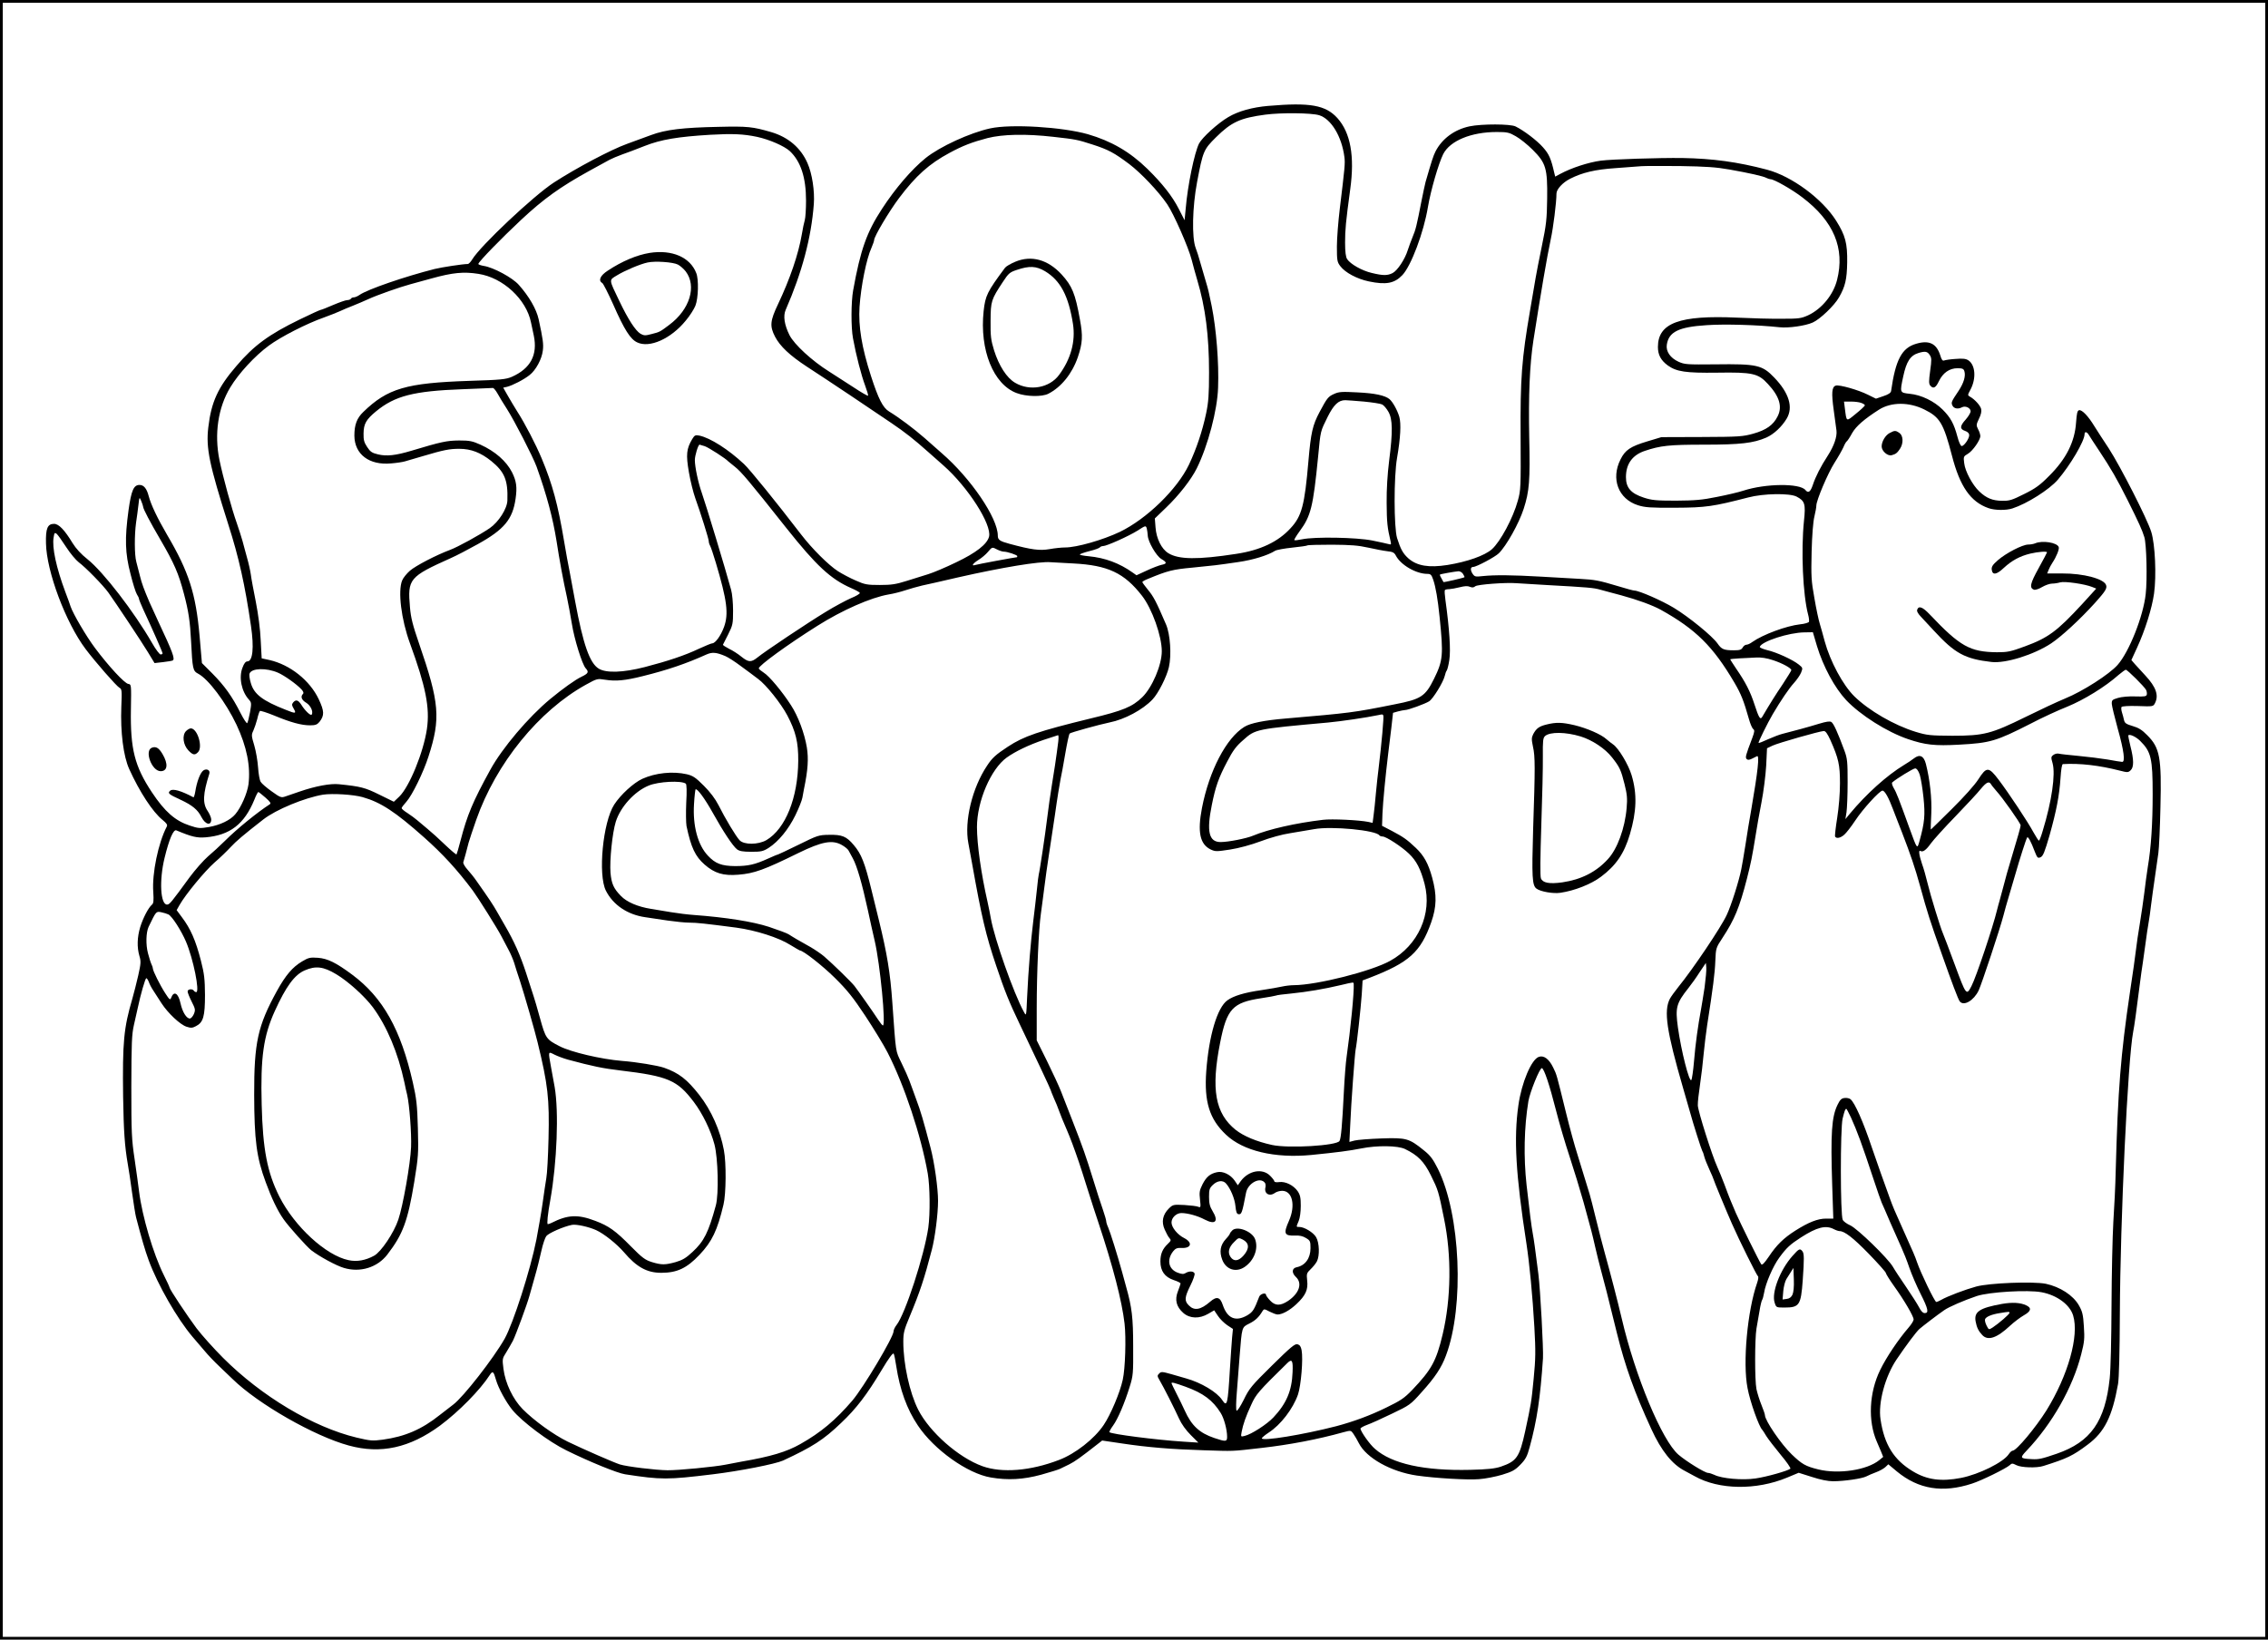 <?xml version="1.0" standalone="no"?>
<!DOCTYPE svg PUBLIC "-//W3C//DTD SVG 20010904//EN"
 "http://www.w3.org/TR/2001/REC-SVG-20010904/DTD/svg10.dtd">
<svg version="1.0" xmlns="http://www.w3.org/2000/svg"
 width="1632pt" height="1180pt" viewBox="0 0 1632 1180"
 preserveAspectRatio="xMidYMid meet">

<g transform="translate(0,1180) scale(0.1,-0.1)"
fill="#000000" stroke="none">
<path d="M0 5900 l0 -5900 8160 0 8160 0 0 5900 0 5900 -8160 0 -8160 0 0
-5900z m16300 0 l0 -5880 -8140 0 -8140 0 0 5880 0 5880 8140 0 8140 0 0
-5880z"/>
<path d="M9127 11038 c-116 -10 -217 -38 -289 -81 -75 -44 -187 -146 -210
-190 -33 -66 -82 -300 -96 -469 l-8 -83 -42 82 c-47 92 -118 182 -226 288
-125 122 -259 200 -428 249 -183 52 -553 75 -703 42 -146 -32 -362 -131 -465
-214 -101 -82 -217 -217 -314 -366 -109 -167 -154 -292 -207 -586 -15 -83 -16
-266 -1 -345 22 -121 60 -267 87 -339 14 -38 24 -71 21 -74 -3 -2 -49 24 -103
60 -54 35 -133 86 -177 114 -123 77 -251 195 -285 262 -37 74 -47 139 -27 183
117 268 184 519 202 760 7 94 -12 220 -46 296 -48 109 -138 186 -260 222 -134
39 -170 43 -380 38 -255 -5 -381 -20 -485 -59 -44 -16 -121 -45 -172 -63 -117
-42 -366 -174 -528 -279 -147 -96 -528 -455 -587 -553 -11 -18 -25 -33 -32
-33 -35 0 -186 -23 -239 -36 -213 -54 -481 -146 -539 -186 -14 -10 -33 -18
-41 -18 -9 0 -19 -4 -22 -10 -3 -5 -15 -10 -27 -10 -11 0 -56 -16 -101 -35
-44 -19 -84 -35 -89 -35 -5 0 -73 -31 -151 -69 -222 -108 -330 -187 -456 -335
-132 -153 -181 -259 -202 -441 -18 -150 7 -268 144 -700 76 -237 120 -435 163
-730 23 -156 13 -255 -26 -255 -12 0 -24 -14 -35 -45 -28 -71 -7 -172 47 -231
18 -20 18 -27 7 -90 -7 -38 -16 -73 -20 -78 -4 -5 -26 29 -49 74 -59 117 -114
194 -201 282 l-76 76 -17 197 c-27 303 -77 460 -233 725 -71 122 -116 216
-133 280 -14 54 -35 80 -66 80 -42 0 -59 -39 -79 -181 -28 -206 -25 -310 14
-459 17 -69 38 -135 46 -147 8 -12 15 -27 15 -32 0 -5 13 -38 29 -73 69 -148
141 -312 141 -320 0 -4 -6 -8 -14 -8 -8 0 -36 37 -62 83 -129 224 -351 512
-464 602 -47 37 -84 78 -108 117 -57 94 -99 138 -133 138 -47 0 -61 -33 -58
-141 4 -202 142 -570 285 -760 70 -93 222 -267 244 -279 17 -9 18 -20 13 -137
-7 -181 15 -356 57 -448 75 -165 169 -309 240 -366 29 -24 37 -35 30 -48 -61
-117 -107 -337 -97 -471 4 -62 2 -82 -10 -91 -25 -21 -64 -96 -84 -161 -22
-73 -24 -145 -6 -207 12 -39 11 -55 -8 -140 -12 -53 -31 -127 -42 -166 -63
-215 -72 -313 -67 -710 4 -244 11 -353 34 -485 6 -30 19 -120 30 -200 11 -80
24 -161 29 -180 39 -149 64 -237 91 -310 65 -177 205 -420 315 -550 26 -30 66
-77 89 -104 22 -27 70 -77 105 -110 35 -34 78 -75 95 -91 183 -179 589 -411
836 -478 230 -63 438 -17 656 143 136 101 290 258 358 364 21 33 28 27 45 -34
17 -60 72 -160 118 -217 70 -85 262 -229 389 -291 164 -81 367 -164 422 -172
262 -40 303 -40 632 0 191 23 450 74 505 99 211 98 291 149 418 271 109 103
185 203 290 378 53 89 83 129 88 120 4 -7 12 -47 18 -88 26 -171 77 -312 156
-429 116 -174 357 -346 525 -374 123 -21 233 -15 362 20 65 18 125 37 135 42
10 5 40 20 66 32 42 21 81 49 210 150 l28 22 142 -21 c185 -28 359 -42 587
-49 224 -7 194 -9 420 17 195 22 402 61 588 113 53 14 53 14 71 -12 10 -14 28
-45 39 -67 54 -107 232 -206 417 -233 131 -19 367 -33 448 -26 45 3 120 18
167 32 72 22 92 33 130 72 38 39 49 59 67 126 53 193 77 357 96 640 4 64 -19
494 -33 605 -24 189 -32 247 -40 290 -10 53 -24 164 -45 351 -22 201 -18 414
13 604 11 65 82 241 97 238 16 -3 55 -120 101 -301 24 -95 69 -247 99 -337 30
-91 75 -238 100 -327 59 -214 60 -218 84 -323 11 -49 30 -124 41 -165 21 -76
50 -188 115 -454 59 -238 126 -426 248 -691 71 -155 149 -253 240 -300 17 -9
50 -27 72 -39 174 -98 442 -102 664 -10 l84 35 95 -30 c61 -20 115 -31 152
-31 80 0 210 19 240 35 14 7 45 21 70 30 25 9 55 26 67 37 l21 20 61 -51 c156
-129 330 -157 541 -88 69 22 244 108 272 133 14 14 20 14 47 0 34 -18 147 -22
195 -6 171 54 211 73 319 154 121 90 176 201 218 436 7 41 12 228 13 505 3
680 57 1827 96 2030 9 45 22 142 50 360 5 39 13 99 19 135 5 36 15 103 21 150
6 47 15 108 20 135 5 28 14 88 19 135 6 47 18 135 27 195 9 61 20 139 25 175
5 36 12 185 15 331 9 359 -4 428 -96 519 -36 37 -62 53 -104 65 -47 14 -57 21
-62 43 -3 15 -10 40 -15 56 -5 15 -6 33 -3 38 4 6 51 9 117 7 110 -4 111 -4
124 21 28 56 8 115 -69 198 -29 31 -64 69 -77 84 l-24 28 40 87 c59 128 108
285 123 391 18 129 8 354 -20 444 -28 92 -221 470 -305 600 -39 58 -86 132
-105 162 -43 71 -88 118 -109 114 -13 -3 -17 -21 -22 -88 -9 -139 -71 -263
-194 -385 -65 -66 -98 -90 -179 -130 -88 -44 -106 -50 -160 -49 -68 1 -113 19
-164 68 -48 45 -102 145 -108 203 -6 46 -5 49 26 67 35 20 90 99 90 128 0 11
-7 33 -16 49 -14 28 -14 33 6 75 15 30 20 53 16 71 -7 26 -46 69 -80 88 -18
10 -18 12 2 49 44 81 37 179 -14 213 -19 12 -40 14 -92 10 -37 -2 -74 -8 -82
-11 -11 -5 -19 5 -28 36 -27 86 -80 112 -174 84 -103 -30 -148 -115 -180 -340
-2 -13 -19 -25 -56 -37 l-53 -18 -57 28 c-69 35 -207 74 -232 66 -29 -9 -32
-53 -15 -176 8 -63 17 -129 20 -148 5 -43 -17 -109 -62 -179 -52 -80 -88 -151
-108 -211 -17 -51 -33 -63 -54 -37 -41 49 -286 47 -446 -5 -33 -11 -118 -31
-190 -45 -107 -22 -159 -26 -295 -27 -143 0 -174 3 -232 22 -92 30 -128 71
-128 147 0 95 46 159 135 189 113 38 175 45 428 45 262 0 354 11 447 51 54 24
112 78 147 137 48 81 17 184 -90 295 -86 90 -124 99 -422 95 -208 -2 -223 -1
-267 19 -59 27 -91 74 -84 122 14 93 85 128 287 141 130 9 368 2 524 -15 64
-7 186 10 239 34 52 23 156 122 189 181 45 78 57 130 59 251 2 138 -13 195
-79 300 -100 159 -320 321 -498 368 -212 56 -390 80 -610 84 -167 2 -507 -9
-585 -19 -90 -12 -212 -52 -292 -95 l-37 -20 -7 28 c-23 102 -38 135 -81 183
-44 50 -138 121 -197 150 -37 19 -244 19 -331 1 -109 -23 -198 -89 -245 -180
-17 -34 -28 -69 -72 -221 -5 -19 -18 -80 -29 -135 -34 -175 -42 -209 -64 -260
-11 -27 -27 -70 -35 -95 -20 -65 -74 -147 -109 -165 -37 -19 -69 -19 -151 1
-69 16 -152 63 -176 99 -10 15 -15 52 -15 119 0 93 5 148 37 384 33 239 2 407
-92 512 -85 94 -197 114 -497 88z m365 -67 c87 -27 163 -153 182 -301 6 -46 3
-74 -33 -370 -11 -91 -21 -214 -21 -274 0 -101 2 -112 25 -142 35 -46 119 -91
204 -109 124 -26 185 -15 242 45 63 66 154 308 184 490 20 119 76 312 110 381
49 96 201 159 385 159 76 0 90 -3 138 -31 29 -16 84 -60 121 -97 95 -95 107
-133 104 -352 -2 -146 -6 -186 -38 -340 -20 -96 -40 -200 -45 -230 -5 -30 -23
-136 -40 -234 -60 -349 -71 -489 -68 -911 2 -363 1 -384 -20 -458 -34 -125
-126 -296 -187 -350 -52 -46 -177 -90 -319 -113 -134 -21 -219 -7 -281 47 -39
35 -56 65 -82 147 -23 76 -24 440 0 577 25 145 30 246 16 296 -14 47 -47 107
-71 127 -32 26 -104 42 -228 48 -113 6 -135 5 -170 -11 -43 -19 -51 -30 -104
-129 -51 -96 -63 -148 -81 -356 -27 -316 -48 -395 -128 -481 -89 -98 -218
-159 -391 -185 -278 -43 -415 -41 -489 5 -49 30 -86 105 -92 185 l-5 65 81 78
c92 88 181 202 221 283 80 162 148 419 153 580 7 179 -13 424 -46 588 -5 23
-13 61 -18 85 -4 23 -21 83 -36 132 -15 50 -31 104 -35 120 -4 17 -16 53 -26
80 -29 76 -24 296 10 475 42 222 47 234 136 322 111 110 175 139 355 163 113
15 331 13 387 -4z m-4044 -156 c88 -19 196 -66 236 -103 78 -74 116 -189 116
-356 0 -60 -4 -123 -9 -140 -5 -17 -15 -62 -21 -101 -25 -146 -85 -321 -171
-503 -58 -122 -61 -159 -22 -235 36 -69 106 -135 228 -215 142 -92 492 -326
610 -407 99 -67 162 -117 261 -205 28 -25 79 -70 113 -100 177 -156 349 -426
328 -512 -14 -55 -94 -117 -237 -185 -74 -36 -164 -74 -200 -85 -36 -11 -106
-33 -157 -49 -76 -24 -109 -29 -192 -29 -91 0 -108 3 -173 32 -40 17 -98 48
-128 67 -68 44 -186 161 -265 264 -182 237 -368 467 -412 508 -111 104 -241
187 -320 204 -29 6 -35 3 -52 -25 -41 -69 -46 -111 -24 -238 11 -64 32 -148
46 -187 38 -105 97 -293 97 -310 0 -8 4 -23 10 -33 5 -9 24 -64 41 -122 81
-272 93 -367 59 -462 -23 -63 -63 -118 -85 -118 -7 0 -50 -18 -96 -39 -101
-48 -224 -89 -390 -132 -156 -40 -277 -44 -331 -11 -65 40 -112 175 -169 482
-12 63 -29 158 -39 210 -11 52 -29 154 -41 225 -44 263 -84 411 -161 595 -43
103 -121 253 -177 340 -19 30 -49 81 -67 112 l-33 58 27 6 c40 10 122 52 163
85 45 35 88 115 95 176 6 46 1 82 -30 225 -16 73 -69 165 -143 248 -46 52
-182 125 -251 136 -23 4 -41 10 -40 15 7 21 167 185 308 317 164 153 282 237
490 352 63 34 129 71 146 80 17 9 57 26 90 38 32 11 106 39 164 62 117 46 238
66 470 80 159 9 238 6 338 -15z m2134 0 c161 -18 170 -20 279 -55 115 -37 157
-60 265 -141 84 -64 209 -195 273 -289 47 -69 153 -310 176 -400 9 -36 27
-101 40 -145 59 -197 85 -401 85 -665 0 -160 -4 -214 -21 -295 -27 -128 -70
-256 -124 -370 -85 -177 -303 -389 -497 -483 -122 -58 -310 -112 -393 -112
-25 0 -75 -5 -113 -12 -72 -12 -127 -5 -287 38 -71 19 -85 29 -85 59 0 127
-195 414 -405 595 -22 19 -76 67 -120 106 -79 69 -184 148 -258 193 -44 27
-76 89 -130 256 -66 205 -91 355 -82 497 10 149 50 347 86 425 10 24 19 48 19
55 0 26 107 206 179 302 122 162 217 247 364 326 94 51 162 77 272 106 110 28
276 32 477 9z m4863 -235 c146 -26 244 -48 267 -61 10 -5 23 -9 29 -9 25 0
155 -74 229 -131 225 -171 307 -366 249 -594 -27 -107 -110 -208 -208 -254
-51 -23 -67 -25 -191 -25 -74 -1 -218 3 -320 8 -414 19 -570 -38 -570 -211 0
-57 21 -96 71 -133 63 -45 128 -55 356 -52 254 4 295 -5 365 -82 83 -89 105
-163 69 -233 -31 -62 -82 -98 -175 -124 -75 -21 -103 -23 -371 -24 l-290 -1
-103 -31 c-120 -36 -158 -62 -191 -129 -71 -140 -16 -285 125 -330 51 -16 89
-19 269 -18 221 1 273 9 525 74 110 29 298 32 348 6 59 -31 66 -52 53 -174
-22 -216 -8 -532 30 -676 6 -21 8 -44 6 -51 -3 -6 -31 -15 -64 -18 -98 -11
-267 -73 -345 -128 -14 -11 -33 -19 -42 -19 -8 0 -20 -9 -26 -20 -9 -16 -21
-20 -63 -20 -73 0 -89 7 -118 49 -38 54 -206 191 -315 257 -86 52 -248 123
-284 124 -8 0 -60 14 -115 31 -140 42 -167 47 -275 53 -52 3 -178 10 -280 16
-206 12 -337 13 -421 4 -53 -6 -58 -5 -74 19 -16 26 -14 47 6 47 23 0 158 72
184 98 55 54 145 215 179 320 41 127 47 204 40 512 -6 305 3 524 30 700 53
339 98 603 125 729 18 82 41 265 41 328 0 31 45 80 99 107 87 44 178 66 325
76 77 6 161 12 186 14 25 2 151 2 280 1 186 -3 260 -8 355 -25z m-9002 -751
c176 -27 344 -182 378 -350 6 -30 15 -72 20 -94 29 -139 -23 -237 -158 -297
-42 -18 -77 -22 -306 -29 -453 -15 -588 -54 -763 -224 -46 -44 -64 -92 -64
-170 1 -135 107 -215 265 -200 39 3 84 10 100 15 17 5 75 22 130 38 148 44
189 52 260 52 84 0 154 -27 230 -88 96 -78 121 -138 116 -283 -1 -59 -63 -156
-127 -200 -72 -49 -230 -136 -287 -157 -99 -37 -245 -113 -287 -149 -23 -20
-49 -52 -56 -70 -32 -76 -7 -281 56 -453 114 -312 144 -463 122 -616 -25 -169
-126 -416 -199 -487 l-39 -37 -104 51 c-103 51 -134 59 -290 75 -61 7 -169
-13 -285 -53 -38 -13 -84 -29 -102 -35 -29 -10 -36 -8 -97 36 -37 26 -73 57
-80 69 -8 12 -16 59 -19 104 -3 45 -15 116 -27 157 -21 70 -22 77 -7 108 8 18
21 56 28 83 6 28 15 53 19 58 3 4 50 -11 104 -33 118 -49 195 -70 257 -70 39
0 51 5 68 25 36 47 35 76 -5 162 -64 136 -206 249 -355 283 l-56 12 -7 130
c-3 77 -18 189 -35 276 -16 81 -33 170 -36 197 -4 28 -16 82 -27 120 -10 39
-26 93 -33 122 -8 28 -26 85 -40 125 -38 107 -101 337 -126 458 -38 186 -10
377 78 522 60 100 177 227 278 301 85 63 275 160 396 202 41 15 92 35 114 45
22 10 65 29 95 40 30 12 80 33 110 47 65 30 228 87 302 107 29 8 98 27 153 42
152 42 230 50 338 33z m10443 -584 c14 -21 14 -34 3 -114 -10 -73 -10 -92 0
-105 22 -27 40 -18 63 31 29 60 76 93 134 93 34 0 44 -4 49 -21 11 -34 -4 -85
-41 -141 -53 -79 -56 -85 -44 -108 11 -21 40 -26 68 -11 25 13 62 -5 62 -29 0
-11 -16 -37 -35 -59 -43 -47 -44 -69 -5 -82 20 -7 30 -18 30 -31 0 -25 -37
-78 -54 -78 -8 0 -21 29 -31 68 -25 93 -49 137 -106 194 -61 61 -154 106 -237
114 -72 8 -72 7 -47 124 23 108 51 152 111 170 48 14 63 11 80 -15z m-10306
-277 c13 -24 43 -73 67 -110 55 -86 187 -343 214 -416 74 -207 117 -369 144
-537 20 -132 49 -289 74 -400 10 -49 27 -137 36 -194 17 -109 74 -293 100
-321 24 -26 18 -37 -30 -60 -46 -22 -134 -85 -225 -160 -157 -130 -346 -353
-432 -510 -126 -229 -166 -325 -214 -509 -13 -52 -27 -97 -29 -100 -3 -2 -40
29 -83 70 -42 41 -99 92 -126 114 -27 22 -60 50 -75 63 -14 12 -45 35 -68 50
-24 15 -43 31 -43 36 0 5 16 26 35 47 41 46 122 211 158 324 89 275 80 386
-68 815 -45 131 -59 185 -65 260 -18 204 -6 219 295 354 39 17 125 62 193 100
190 105 251 179 272 327 12 83 6 126 -25 189 -41 81 -122 152 -228 200 -58 26
-78 30 -154 30 -88 -1 -127 -9 -343 -74 -114 -34 -178 -41 -240 -26 -43 10
-56 19 -78 53 -22 33 -27 51 -26 98 1 69 19 100 89 158 136 112 270 147 625
160 113 4 210 9 216 9 6 1 21 -17 34 -40z m6235 -58 c61 -6 120 -15 131 -21
12 -6 32 -30 45 -53 30 -53 32 -141 5 -351 -12 -97 -19 -205 -18 -305 1 -140
5 -177 28 -274 6 -24 4 -27 -12 -22 -11 3 -64 15 -119 26 -114 23 -415 28
-505 9 -28 -6 -54 -9 -56 -6 -3 3 14 31 38 64 81 110 97 174 133 538 18 190
16 178 68 284 44 88 78 121 127 121 14 0 75 -5 135 -10z m3579 -10 c14 -5 26
-13 25 -17 0 -5 -29 -32 -65 -61 -71 -58 -66 -61 -79 41 l-6 47 50 0 c27 0 61
-4 75 -10z m453 -47 c112 -55 138 -99 199 -333 57 -221 134 -332 263 -377 45
-16 127 -17 172 -2 105 34 265 135 327 207 89 104 192 278 192 327 0 22 18 18
32 -7 7 -12 41 -64 75 -115 81 -122 127 -201 203 -353 81 -162 105 -216 120
-265 16 -50 22 -305 10 -410 -17 -159 -119 -416 -202 -510 -59 -67 -250 -190
-378 -242 -58 -24 -186 -84 -285 -133 -246 -121 -299 -135 -525 -135 -162 1
-182 3 -265 28 -156 48 -337 153 -442 256 -82 81 -173 250 -213 396 -11 44
-28 100 -35 125 -8 25 -26 108 -39 185 -23 127 -24 158 -20 335 3 118 11 218
20 253 8 32 14 68 14 79 0 37 83 233 131 308 27 42 55 92 64 112 8 20 19 39
24 42 5 3 23 30 39 60 29 50 87 100 193 168 87 55 215 56 326 1z m-8776 -264
c29 -10 153 -90 169 -109 3 -3 24 -20 48 -39 46 -36 101 -101 372 -443 214
-269 317 -365 464 -430 33 -14 62 -30 63 -35 2 -6 -27 -23 -64 -38 -36 -16
-119 -60 -182 -99 -127 -77 -436 -283 -491 -328 -45 -36 -64 -35 -115 6 -23
19 -63 45 -89 57 -25 13 -45 26 -44 29 2 3 19 37 38 75 33 66 35 76 35 170 0
55 -6 123 -14 150 -41 151 -182 616 -211 698 -26 73 -50 187 -50 236 0 33 24
111 34 111 1 0 18 -5 37 -11z m-4041 -436 c0 -15 51 -112 122 -233 102 -175
133 -246 172 -395 33 -124 44 -200 51 -340 10 -200 13 -213 50 -233 74 -38
200 -206 277 -368 74 -158 102 -299 86 -429 -9 -64 -53 -166 -95 -215 -35 -42
-109 -78 -191 -92 -64 -11 -75 -10 -138 11 -103 34 -178 99 -271 239 -124 187
-156 312 -151 597 3 179 3 180 -19 183 -27 4 -140 126 -239 258 -63 84 -158
246 -176 299 -3 11 -20 58 -38 105 -65 174 -97 321 -84 393 5 33 8 36 22 25 8
-7 39 -50 68 -95 29 -45 70 -94 91 -110 49 -36 176 -166 213 -218 53 -74 236
-349 284 -428 l48 -79 62 7 c33 4 65 9 69 12 18 11 -2 63 -103 278 -28 61 -57
124 -64 140 -40 94 -56 136 -69 190 -9 33 -20 79 -26 101 -14 51 -14 193 -2
282 6 37 13 94 17 127 7 60 7 60 20 30 7 -16 13 -35 14 -42z m7229 -207 c2
-45 61 -147 98 -169 41 -24 42 -34 1 -42 -18 -4 -66 -22 -106 -41 l-74 -34
-27 19 c-95 68 -200 107 -318 118 -35 3 -63 9 -63 12 0 4 31 15 70 25 38 9 72
22 75 27 4 5 13 9 22 9 26 0 184 71 248 111 59 38 60 38 67 16 3 -12 6 -35 7
-51z m1586 -87 c50 -11 111 -23 138 -26 39 -4 50 -10 61 -31 35 -68 146 -132
227 -132 23 0 30 -6 42 -42 18 -52 33 -140 46 -268 28 -273 25 -313 -40 -445
-63 -127 -93 -147 -284 -184 -299 -60 -320 -62 -785 -102 -154 -13 -253 -33
-296 -60 -130 -80 -253 -316 -305 -584 -33 -172 -15 -260 62 -298 34 -16 42
-16 140 -1 64 10 149 33 219 59 69 26 155 50 215 59 55 9 133 22 172 29 125
23 446 -8 469 -45 3 -4 13 -8 23 -8 25 0 137 -73 189 -123 55 -52 85 -112 113
-218 56 -215 -46 -443 -248 -554 -135 -75 -527 -174 -692 -175 -25 0 -64 -5
-86 -10 -22 -5 -89 -17 -150 -26 -120 -17 -199 -41 -243 -73 -73 -52 -133
-255 -152 -510 -16 -220 23 -345 142 -457 123 -117 350 -171 613 -146 190 19
274 30 360 47 114 23 263 21 315 -4 93 -45 137 -90 186 -189 53 -107 55 -114
95 -312 55 -266 51 -576 -10 -833 -46 -193 -80 -254 -220 -401 -57 -59 -83
-76 -186 -126 -116 -57 -236 -101 -360 -134 -237 -61 -535 -110 -535 -87 0 5
22 23 49 41 86 55 175 171 211 274 22 65 38 257 26 319 -5 27 -13 38 -30 43
-19 4 -48 -20 -183 -153 -147 -145 -164 -165 -203 -246 -24 -48 -47 -84 -52
-79 -5 5 -4 64 2 133 5 68 14 185 20 259 17 214 15 207 70 235 44 22 69 46 95
90 10 16 13 16 50 -4 22 -11 48 -21 58 -21 34 0 87 29 136 75 66 62 85 104 77
170 -5 48 -4 53 25 81 17 16 37 41 45 56 21 40 18 136 -6 175 -20 34 -85 73
-120 73 -24 0 -24 -2 -5 43 9 21 15 67 15 109 0 58 -4 78 -22 105 -30 43 -88
72 -133 66 -20 -3 -35 0 -35 5 0 6 -14 24 -31 41 -55 55 -154 37 -210 -38
l-22 -31 -23 34 c-30 43 -85 70 -127 60 -50 -11 -76 -33 -104 -87 -22 -44 -24
-58 -18 -110 6 -55 5 -59 -12 -52 -10 5 -55 10 -100 13 -80 4 -83 3 -112 -25
-45 -45 -55 -96 -30 -152 11 -25 26 -53 34 -61 13 -15 12 -19 -11 -41 -38 -36
-54 -72 -54 -127 0 -69 31 -112 95 -134 28 -9 50 -20 50 -25 0 -4 -9 -30 -19
-56 -24 -61 -12 -111 39 -156 47 -41 116 -43 179 -6 l43 25 27 -40 c14 -22 45
-52 67 -67 l41 -27 -6 -60 c-3 -34 -10 -137 -16 -231 -15 -253 -20 -274 -55
-221 -38 58 -152 126 -260 156 -16 5 -63 18 -104 30 -68 19 -76 20 -90 5 -15
-14 -14 -19 3 -48 29 -49 108 -205 140 -276 18 -40 50 -84 84 -118 l55 -55
-109 7 c-200 13 -516 54 -531 68 -2 3 9 24 26 47 35 48 83 161 120 280 25 80
26 96 25 290 0 206 -9 282 -50 427 -8 29 -22 79 -30 110 -33 120 -86 289 -100
320 -8 17 -14 37 -14 45 0 7 -11 45 -24 83 -14 39 -46 138 -71 220 -51 164
-71 223 -150 425 -29 74 -65 167 -80 205 -15 39 -61 137 -101 219 l-74 149 0
231 c0 253 14 571 30 681 5 39 17 124 25 190 8 66 22 163 30 215 8 52 29 190
46 305 16 116 35 230 40 255 6 25 21 108 34 184 13 76 27 142 32 147 8 8 215
65 288 80 107 21 238 91 308 165 42 44 102 163 118 232 20 88 10 236 -20 307
-71 165 -90 202 -131 251 -22 27 -40 52 -40 55 0 4 19 15 43 24 140 58 176 67
317 80 160 16 166 16 330 40 105 15 213 48 265 81 11 7 67 17 124 23 58 6 107
13 109 16 3 3 82 5 176 5 135 -1 190 -5 261 -21z m-2669 -14 c16 -8 37 -15 47
-15 26 0 97 -24 97 -32 0 -5 -1 -8 -2 -8 -11 0 -287 -51 -300 -56 -31 -10 -19
10 22 36 22 13 53 39 68 57 32 38 31 37 68 18z m548 -100 c248 -13 366 -68
494 -233 72 -93 142 -289 142 -399 0 -99 -69 -261 -141 -331 -72 -69 -136 -96
-369 -152 -377 -92 -483 -128 -598 -204 -87 -57 -113 -81 -149 -136 -108 -161
-165 -400 -135 -558 6 -31 18 -97 27 -147 68 -382 99 -516 174 -737 60 -179
92 -258 166 -413 113 -236 225 -473 225 -479 0 -3 11 -29 23 -58 13 -29 30
-69 36 -88 18 -48 25 -66 57 -140 26 -60 55 -138 88 -235 8 -22 35 -107 61
-190 26 -82 62 -195 81 -250 103 -310 167 -557 186 -720 12 -104 5 -325 -13
-405 -20 -92 -87 -251 -137 -325 -67 -100 -205 -208 -322 -252 -205 -79 -410
-95 -550 -45 -173 62 -381 246 -463 407 -62 123 -107 329 -107 489 0 64 6 86
46 182 73 175 105 271 159 479 23 87 45 259 45 353 0 90 -26 276 -54 382 -52
198 -71 263 -103 348 -19 54 -42 115 -50 137 -8 22 -33 78 -56 125 -44 93 -39
57 -66 435 -15 216 -38 352 -96 590 -18 73 -22 89 -54 220 -48 196 -73 260
-128 324 -52 62 -84 75 -177 73 -76 -1 -83 -4 -221 -72 -78 -38 -145 -70 -148
-70 -4 0 -35 -13 -70 -29 -95 -43 -143 -54 -238 -54 -97 1 -142 18 -195 75
-73 77 -110 216 -100 372 3 55 9 102 11 105 11 10 67 -66 126 -172 74 -133
142 -235 172 -259 17 -13 41 -18 103 -18 71 0 85 3 125 28 71 46 142 132 192
234 25 51 48 109 51 128 3 19 8 46 11 60 29 140 34 219 21 301 -17 102 -63
226 -115 305 -63 98 -157 210 -195 233 -20 13 -36 26 -36 31 0 20 204 169 420
305 180 114 387 205 515 227 33 5 87 19 120 30 33 11 87 26 120 34 33 7 150
33 260 59 318 72 584 116 665 109 25 -2 99 -6 164 -9z m2804 -76 c7 -12 12
-22 10 -23 -9 -6 -149 -38 -151 -35 -24 42 -28 51 -25 54 4 4 107 22 133 24
11 0 26 -8 33 -20z m597 -79 c308 -17 341 -20 391 -34 27 -7 94 -26 149 -40
121 -33 224 -71 285 -104 252 -140 377 -264 530 -524 49 -83 68 -133 105 -263
9 -33 23 -65 30 -71 12 -9 11 -19 -6 -65 -48 -127 -52 -140 -40 -152 7 -7 18
-7 38 3 16 8 31 16 36 18 19 10 7 -104 -41 -383 -12 -66 -31 -181 -42 -255
-12 -74 -25 -153 -30 -175 -16 -83 -73 -263 -105 -330 -41 -89 -243 -389 -348
-518 -25 -31 -53 -70 -61 -85 -45 -88 -24 -231 95 -642 22 -74 43 -151 49
-170 22 -82 84 -276 90 -285 4 -5 10 -23 14 -40 4 -16 21 -58 37 -93 16 -35
29 -65 29 -68 0 -6 94 -233 132 -319 53 -121 179 -374 188 -380 5 -3 2 -24 -6
-47 -70 -200 -105 -576 -69 -758 18 -98 83 -279 106 -300 3 -3 16 -23 29 -45
14 -22 60 -82 103 -134 43 -51 75 -97 70 -101 -18 -15 -172 -59 -251 -70 -93
-14 -243 -1 -296 26 -16 7 -36 14 -45 14 -23 0 -157 83 -213 131 -118 101
-311 563 -408 979 -33 139 -79 316 -123 475 -14 50 -42 158 -62 240 -20 83
-41 164 -46 180 -24 80 -61 200 -89 290 -18 55 -55 190 -82 300 -69 280 -66
270 -91 321 -30 63 -68 91 -104 78 -53 -18 -124 -185 -147 -349 -34 -238 -19
-497 58 -995 22 -145 44 -373 57 -600 10 -176 9 -228 -5 -372 -17 -174 -18
-178 -61 -378 -41 -187 -61 -216 -175 -255 -42 -14 -94 -20 -220 -23 -331 -8
-564 43 -686 151 -37 31 -104 126 -104 146 0 5 21 17 48 27 26 9 106 45 178
80 128 61 134 65 213 154 97 107 144 178 176 265 133 354 105 1014 -58 1343
-36 71 -54 96 -102 134 -106 86 -126 91 -305 85 -85 -3 -172 -10 -192 -15
l-38 -10 6 122 c6 151 33 514 39 543 9 41 37 298 44 397 l6 100 50 19 c284
109 368 185 444 400 39 112 41 195 7 320 -28 103 -60 160 -118 215 -64 61 -91
79 -170 121 l-73 38 3 89 c4 86 21 264 41 429 6 44 16 128 23 188 l12 107 35
10 c20 5 43 10 51 10 23 0 146 45 174 63 29 19 101 137 112 182 4 17 10 35 15
40 4 6 13 40 18 75 11 70 1 223 -28 432 -5 35 -7 66 -4 71 2 4 16 7 31 7 15 1
50 7 77 14 35 9 57 10 72 3 17 -7 27 -6 39 4 16 13 220 28 294 22 14 -1 111
-7 215 -13z m1949 -438 c46 -151 128 -302 211 -391 103 -108 292 -228 444
-280 124 -42 192 -50 371 -40 220 12 263 24 512 151 78 41 197 96 263 122 120
49 275 144 370 229 24 20 47 37 52 37 11 0 132 -120 145 -144 5 -9 8 -24 6
-34 -3 -14 -15 -16 -83 -14 -46 2 -99 -3 -125 -11 -41 -12 -45 -16 -44 -43 1
-16 20 -95 42 -175 46 -163 56 -245 32 -242 -8 0 -55 8 -105 17 -49 8 -144 20
-210 26 -65 6 -128 13 -140 16 -11 3 -29 -1 -39 -9 -18 -13 -18 -18 -6 -60 22
-80 -6 -274 -71 -486 -11 -39 -24 -71 -27 -71 -4 0 -21 27 -39 59 -40 75 -179
284 -251 379 -72 95 -87 96 -146 4 -26 -41 -103 -127 -192 -215 -82 -81 -149
-147 -150 -147 -2 0 0 51 3 113 5 111 -10 247 -39 360 -15 58 -45 71 -86 39
-15 -12 -47 -33 -72 -48 -122 -74 -270 -207 -388 -349 l-33 -40 8 50 c4 28 8
124 8 215 0 148 -2 171 -23 228 -48 130 -78 196 -94 206 -12 7 -37 3 -90 -13
-71 -22 -185 -53 -261 -72 -21 -5 -68 -23 -104 -39 -36 -17 -68 -29 -69 -27
-4 4 65 144 102 207 57 97 118 187 153 225 20 22 43 55 51 74 13 33 13 35 -16
58 -43 35 -161 89 -227 104 -31 8 -56 18 -54 24 13 39 209 103 322 104 l60 1
29 -98z m-7854 -74 c19 -8 69 -40 110 -71 41 -30 98 -72 125 -93 58 -42 165
-177 210 -262 61 -116 80 -194 79 -327 -2 -267 -92 -490 -229 -571 -59 -34
-161 -35 -193 -1 -26 27 -104 157 -152 253 -23 45 -59 93 -105 139 -60 60 -78
72 -123 83 -101 23 -225 10 -320 -33 -63 -29 -156 -114 -202 -185 -82 -127
-118 -506 -60 -620 52 -103 156 -173 284 -191 33 -5 106 -16 161 -24 56 -8
125 -15 155 -15 54 0 116 -7 339 -36 139 -19 304 -71 389 -125 35 -21 65 -39
67 -39 24 0 164 -110 252 -197 88 -87 131 -140 219 -273 60 -91 133 -210 161
-265 121 -236 241 -598 289 -870 16 -93 18 -289 4 -390 -29 -200 -166 -621
-228 -700 -12 -15 -22 -36 -22 -46 0 -41 -216 -404 -297 -499 -120 -140 -226
-229 -373 -312 -100 -57 -215 -91 -425 -127 -38 -7 -90 -17 -115 -22 -75 -15
-339 -41 -417 -40 -85 1 -292 26 -343 42 -46 15 -261 109 -375 164 -102 50
-243 152 -324 234 -70 71 -125 187 -138 289 -9 71 -9 75 19 118 15 24 37 63
49 85 20 40 103 264 119 324 5 17 22 77 38 135 17 58 38 143 48 189 10 46 26
93 35 105 17 22 124 69 185 81 31 6 121 -14 174 -38 57 -26 148 -99 200 -159
91 -107 166 -148 268 -148 114 0 184 33 275 129 91 96 129 176 173 361 19 78
21 300 3 393 -26 141 -91 287 -177 397 -88 112 -146 158 -254 196 -47 16 -197
41 -303 49 -147 12 -367 63 -449 106 -94 48 -100 56 -140 201 -20 73 -41 144
-46 158 -4 14 -29 90 -55 170 -42 128 -85 225 -152 340 -11 19 -36 62 -55 96
-32 56 -54 89 -149 224 -17 25 -47 62 -66 83 -19 21 -32 45 -29 52 2 7 10 33
16 56 6 24 16 62 22 84 6 22 31 96 55 165 143 407 450 785 790 973 80 44 81
44 139 35 74 -12 142 -6 269 26 178 44 313 90 459 156 41 18 70 16 136 -12z
m7538 -29 c67 -22 132 -57 132 -72 0 -4 -28 -49 -62 -101 -53 -78 -92 -141
-148 -236 -14 -22 -24 -5 -55 90 -30 93 -65 161 -132 258 -23 35 -43 65 -43
67 0 2 30 5 66 7 36 2 90 4 121 6 37 2 76 -4 121 -19z m-10758 -90 c46 -20
135 -83 170 -121 13 -15 17 -25 10 -32 -19 -19 -10 -44 24 -64 31 -19 52 -64
39 -85 -7 -11 -49 29 -74 70 -23 36 -40 41 -60 17 -10 -13 -10 -20 5 -45 20
-35 13 -36 -56 -8 -169 66 -230 113 -253 193 -9 29 -13 60 -9 69 15 39 120 42
204 6z m7954 -308 c5 -8 -12 -200 -34 -381 -5 -36 -13 -114 -19 -175 -5 -60
-13 -134 -17 -163 l-7 -54 -31 7 c-64 13 -263 23 -326 15 -196 -23 -393 -68
-503 -114 -47 -20 -178 -46 -234 -46 -84 0 -102 75 -63 267 26 130 48 194 111
313 41 79 64 110 115 154 88 79 90 79 609 126 96 9 274 35 365 54 27 6 29 6
34 -3z m3217 -177 c59 -133 69 -178 69 -311 0 -75 -8 -172 -20 -249 -11 -69
-18 -130 -15 -135 10 -16 39 -10 66 14 14 12 50 58 79 102 54 82 175 215 196
215 16 0 44 -49 76 -135 15 -38 43 -113 64 -165 64 -166 93 -252 130 -385 54
-197 70 -246 158 -495 69 -196 117 -324 128 -337 29 -36 101 6 136 79 23 50
153 442 178 538 9 36 25 92 35 125 10 33 32 110 50 170 32 112 77 253 86 268
6 10 28 -30 54 -100 19 -48 22 -51 43 -42 18 9 29 37 64 157 50 179 70 284 79
413 4 61 10 99 17 100 124 7 261 -9 410 -47 54 -14 60 -14 77 2 25 22 24 77
-1 174 -10 41 -17 76 -15 78 10 11 56 -11 85 -40 79 -78 90 -126 90 -383 0
-210 -11 -383 -35 -525 -7 -47 -19 -130 -25 -185 -7 -55 -21 -154 -32 -220
-11 -66 -24 -151 -28 -190 -4 -38 -24 -178 -44 -310 -66 -445 -86 -698 -102
-1285 -2 -96 -10 -260 -17 -365 -6 -104 -12 -374 -13 -600 -1 -243 -6 -457
-13 -525 -33 -310 -136 -457 -381 -542 -108 -37 -130 -42 -180 -39 -85 4 -87
8 -38 60 184 193 333 455 394 695 23 89 25 113 19 201 -5 85 -11 107 -36 151
-41 72 -135 133 -238 155 -89 18 -407 6 -501 -20 -77 -21 -205 -69 -252 -96
-14 -8 -30 -15 -35 -15 -11 0 -112 209 -138 285 -18 52 -21 57 -105 245 -57
126 -70 158 -89 210 -33 89 -105 293 -131 370 -63 188 -123 323 -154 349 -8 7
-27 11 -43 9 -22 -2 -33 -13 -50 -48 -43 -87 -51 -206 -39 -577 l8 -243 -52 0
c-60 0 -126 -26 -222 -87 -83 -53 -134 -102 -191 -188 -33 -48 -47 -62 -54
-53 -13 18 -153 301 -182 368 -12 30 -30 71 -38 90 -8 19 -28 71 -44 115 -17
44 -39 100 -51 125 -38 82 -140 404 -141 445 -1 22 7 90 16 150 9 61 21 160
26 220 6 61 17 153 25 205 42 268 56 379 59 464 4 93 4 94 52 167 86 131 122
218 175 424 30 118 37 153 65 325 7 47 25 148 40 225 15 77 30 196 34 265 l6
125 40 19 c40 19 335 103 368 105 13 1 26 -18 48 -65z m-5556 -11 c-11 -91
-36 -258 -46 -313 -9 -53 -26 -172 -36 -255 -10 -87 -53 -374 -58 -386 -2 -8
-9 -59 -14 -114 -6 -55 -17 -156 -26 -225 -18 -147 -35 -349 -44 -545 -6 -140
-6 -140 -23 -108 -74 134 -212 527 -238 673 -4 25 -15 79 -24 120 -46 202 -76
414 -76 538 0 185 100 418 214 500 63 45 159 91 265 127 53 18 100 33 104 34
5 1 5 -20 2 -46z m6199 -238 c8 -25 20 -99 27 -165 13 -126 8 -179 -28 -310
-18 -64 -16 -66 -73 90 -76 210 -93 255 -113 288 -11 19 -16 37 -11 41 29 26
151 101 165 101 11 0 23 -16 33 -45z m-8879 -65 c6 -5 8 -55 3 -137 -3 -70 -2
-146 2 -168 33 -156 63 -218 130 -277 72 -63 135 -82 243 -73 114 9 186 35
432 156 170 83 245 97 314 57 21 -12 42 -29 47 -39 5 -9 19 -34 30 -55 31 -56
67 -182 109 -374 13 -63 36 -164 50 -225 38 -165 81 -606 58 -605 -4 0 -20 20
-35 43 -35 54 -140 203 -170 242 -24 30 -156 159 -219 213 -20 17 -65 48 -100
68 -35 20 -79 45 -97 55 -18 11 -44 26 -57 35 -12 8 -77 32 -143 54 -118 38
-309 68 -537 85 -44 3 -118 12 -165 20 -47 8 -112 19 -145 24 -95 15 -175 49
-217 93 -53 54 -68 89 -75 167 -7 88 13 287 38 367 33 106 134 218 236 260 71
30 237 38 268 14z m9392 -4 c4 -8 22 -29 38 -48 45 -49 175 -233 175 -248 0
-11 -18 -75 -75 -265 -14 -44 -34 -116 -45 -160 -12 -44 -26 -96 -31 -115 -6
-19 -14 -51 -19 -70 -28 -118 -151 -485 -184 -547 -36 -70 -38 -67 -120 155
-42 114 -81 216 -86 227 -17 38 -89 272 -109 356 -11 46 -29 111 -41 143 -21
63 -26 101 -11 92 17 -11 41 6 75 54 19 26 99 115 178 196 79 82 161 170 182
197 40 48 59 57 73 33z m-12417 -96 c37 -33 42 -42 30 -49 -88 -57 -235 -176
-320 -261 -36 -36 -92 -87 -124 -114 -32 -28 -91 -95 -132 -150 -132 -181
-144 -196 -162 -196 -48 0 -57 175 -18 335 33 136 64 208 85 199 112 -47 148
-55 211 -50 175 15 278 95 350 270 12 31 25 56 29 56 3 0 26 -18 51 -40z m700
3 c130 -37 234 -105 441 -289 134 -119 238 -232 351 -383 37 -50 179 -276 207
-331 13 -25 35 -67 50 -95 15 -27 33 -70 41 -95 7 -25 26 -84 42 -131 30 -92
108 -363 126 -439 75 -306 86 -407 79 -695 -3 -126 -10 -255 -16 -285 -5 -30
-17 -109 -26 -175 -9 -66 -30 -185 -45 -265 -43 -218 -166 -602 -229 -715 -80
-141 -296 -418 -369 -473 -20 -15 -64 -49 -97 -75 -130 -104 -251 -156 -411
-178 -75 -10 -90 -8 -188 15 -312 75 -684 297 -961 574 -66 66 -152 162 -191
213 -67 90 -194 281 -194 293 0 4 -18 43 -41 89 -76 152 -156 424 -178 600 -5
40 -19 144 -32 232 -22 146 -24 192 -24 525 1 318 3 375 19 445 10 44 22 98
27 120 21 99 54 215 62 215 4 0 12 -12 18 -27 5 -16 20 -44 33 -63 13 -19 39
-60 58 -90 46 -71 134 -154 180 -169 31 -10 42 -10 68 4 53 27 65 70 65 225
-1 115 -5 151 -29 245 -38 148 -75 232 -138 315 l-37 50 21 37 c43 76 181 243
251 305 40 34 92 85 117 112 39 42 89 85 234 198 92 72 299 157 431 179 68 10
218 1 285 -18z m-1398 -844 c27 -14 92 -116 126 -195 53 -124 101 -364 74
-364 -6 0 -14 5 -17 10 -10 16 -45 12 -45 -5 0 -9 13 -41 29 -73 27 -53 28
-60 16 -90 -8 -18 -21 -32 -29 -32 -24 0 -53 46 -67 109 -16 75 -48 93 -68 39
-6 -17 -12 -13 -42 34 -36 55 -89 161 -89 178 0 6 -4 18 -9 28 -5 9 -17 46
-26 81 -17 63 -14 151 4 190 55 114 54 113 91 106 19 -4 42 -11 52 -16z
m11054 -524 c-9 -60 -21 -132 -26 -160 -22 -118 -40 -249 -50 -370 -6 -71 -15
-134 -20 -138 -15 -16 -72 208 -96 378 -20 144 -12 174 76 285 20 25 56 75 80
113 l45 67 3 -32 c2 -18 -4 -82 -12 -143z m-2525 23 c4 -56 -23 -327 -51 -523
-6 -38 -15 -153 -20 -255 -12 -238 -20 -331 -31 -351 -18 -34 -366 -55 -486
-29 -113 25 -203 63 -262 109 -147 119 -178 291 -111 628 48 243 90 288 295
319 54 8 101 17 106 19 4 3 54 10 111 15 110 11 236 32 358 61 93 22 90 22 91
7z m-5654 -544 c178 -48 251 -63 378 -78 343 -41 409 -70 527 -226 63 -83 122
-204 149 -306 26 -99 32 -358 10 -439 -53 -194 -85 -259 -169 -336 -46 -43
-72 -58 -120 -72 -77 -21 -101 -21 -171 0 -48 15 -69 30 -151 113 -111 113
-159 147 -257 184 -126 48 -198 44 -315 -15 -10 -5 -22 -9 -26 -9 -8 0 -1 71
18 175 48 269 62 634 31 813 -6 31 -17 95 -26 142 -21 117 -22 114 25 90 22
-11 65 -27 97 -36z m9232 -416 c45 -100 77 -186 162 -443 27 -82 54 -159 59
-170 5 -11 34 -76 63 -145 30 -69 66 -150 80 -180 14 -30 40 -95 56 -143 17
-49 53 -133 81 -188 55 -109 61 -139 30 -139 -13 0 -27 14 -41 42 -12 23 -54
89 -93 146 -39 57 -82 122 -95 145 -35 61 -256 276 -308 299 -23 10 -48 28
-53 39 -18 32 -18 660 -1 729 14 57 19 70 27 70 2 0 17 -28 33 -62z m-4216
-472 c4 -6 5 -20 3 -30 -12 -46 29 -70 68 -41 11 8 34 15 52 15 74 0 98 -105
49 -216 -41 -92 -34 -109 44 -106 31 2 57 -4 79 -18 30 -18 32 -24 32 -73 0
-72 -38 -125 -100 -137 -34 -7 -37 -40 -5 -70 48 -45 25 -117 -56 -172 -56
-37 -93 -37 -130 3 -16 17 -29 35 -29 40 0 19 -41 8 -49 -13 -37 -96 -46 -110
-86 -134 -83 -48 -143 -23 -176 74 -19 58 -44 65 -91 24 -68 -59 -114 -67
-153 -27 -34 33 -31 59 11 144 20 40 33 78 30 86 -7 18 -39 19 -65 3 -15 -9
-27 -8 -57 3 -66 25 -80 93 -32 154 16 20 28 25 57 24 73 -5 86 38 22 71 -48
24 -91 77 -91 112 0 35 35 68 71 68 45 0 118 -20 168 -47 77 -40 102 -13 56
62 -19 31 -25 54 -25 101 0 53 3 63 28 87 32 31 72 35 94 10 33 -37 63 -110
68 -163 4 -40 9 -56 21 -58 23 -4 27 7 55 153 13 71 104 119 137 71z m4091
-331 c15 -8 35 -15 43 -15 36 0 98 -48 211 -164 67 -69 122 -131 122 -137 0
-6 26 -48 58 -93 74 -103 142 -219 142 -242 0 -9 -16 -35 -36 -58 -75 -87
-161 -215 -205 -306 -79 -162 -89 -366 -24 -515 7 -16 21 -48 30 -70 l16 -40
-28 -23 c-88 -72 -292 -103 -439 -67 -93 23 -118 38 -191 108 -76 73 -193 244
-193 283 0 6 -11 39 -25 73 -14 34 -30 86 -36 114 -13 66 -12 361 0 435 6 31
15 89 22 127 6 39 15 75 19 80 4 6 10 28 14 51 10 66 65 194 110 254 52 71 77
94 156 145 114 73 177 89 234 60z m1497 -455 c111 -21 204 -90 227 -168 44
-146 -37 -431 -192 -682 -77 -123 -216 -290 -243 -290 -7 0 -20 -12 -29 -26
-39 -58 -212 -144 -342 -170 -144 -28 -246 -14 -347 47 -137 82 -206 192 -233
373 -19 119 33 310 115 432 69 102 143 201 165 220 27 23 122 96 178 135 32
23 143 71 235 102 89 29 367 46 466 27z m-5390 -576 c-5 -133 -44 -225 -138
-325 -47 -50 -159 -122 -207 -133 -28 -7 -28 -7 -21 31 10 52 29 108 69 194
33 74 51 95 260 300 33 32 41 18 37 -67z m-770 -104 c127 -46 196 -97 253
-189 24 -38 46 -120 46 -171 0 -36 -9 -37 -92 -9 -107 36 -164 89 -213 198
-14 31 -41 86 -60 123 -19 38 -35 70 -35 73 0 9 17 5 101 -25z"/>
<path d="M4675 9980 c-92 -15 -198 -59 -302 -128 -54 -35 -70 -71 -39 -89 7
-4 42 -73 78 -153 81 -184 124 -251 173 -274 89 -43 243 26 349 156 29 34 60
83 70 108 21 53 25 189 6 235 -44 114 -174 170 -335 145z m203 -84 c17 -9 42
-31 56 -49 81 -106 30 -274 -117 -384 -69 -52 -69 -52 -128 -67 -45 -12 -55
-12 -80 2 -36 22 -88 101 -153 237 -76 158 -75 148 -17 183 55 34 168 82 221
93 54 12 183 3 218 -15z"/>
<path d="M7305 9916 c-33 -14 -66 -33 -73 -43 -128 -172 -142 -201 -154 -312
-30 -279 70 -528 238 -590 69 -26 181 -28 227 -5 94 48 172 145 213 264 34
101 37 152 15 270 -34 189 -56 241 -132 325 -99 107 -217 140 -334 91z m215
-68 c111 -67 169 -177 201 -380 19 -125 -15 -251 -100 -366 -69 -94 -211 -119
-316 -57 -61 35 -117 123 -152 234 -23 75 -26 102 -25 213 1 141 4 151 89 280
40 61 49 69 101 86 89 30 138 28 202 -10z"/>
<path d="M13598 8684 c-31 -16 -58 -61 -58 -97 0 -33 43 -71 72 -63 30 8 40
16 61 48 25 39 22 93 -5 112 -27 19 -35 19 -70 0z"/>
<path d="M14645 7890 c-11 -5 -34 -9 -51 -9 -42 -1 -158 -61 -217 -112 -38
-33 -47 -47 -45 -68 5 -42 34 -38 87 12 57 53 116 85 191 103 55 13 120 18
120 9 0 -2 -27 -54 -61 -115 -61 -110 -67 -141 -33 -154 9 -3 35 5 58 19 24
14 56 25 72 25 16 0 43 4 59 9 33 9 177 -12 229 -33 l30 -12 -100 -110 c-182
-197 -245 -244 -414 -306 -103 -38 -124 -42 -200 -42 -195 2 -266 42 -484 272
-50 53 -79 65 -90 35 -5 -11 5 -29 27 -52 18 -20 60 -65 93 -100 151 -164 223
-203 414 -225 101 -12 306 52 430 134 76 51 208 173 314 290 76 85 89 105 81
129 -14 45 -163 85 -317 84 l-107 0 10 25 c5 13 17 36 27 51 29 43 52 100 46
114 -12 33 -118 49 -169 27z"/>
<path d="M1339 6539 c-30 -30 -22 -99 17 -140 32 -33 46 -36 69 -12 35 35 -1
162 -48 171 -9 2 -26 -7 -38 -19z"/>
<path d="M1093 6419 c-56 -21 -1 -169 63 -169 50 0 56 52 13 124 -26 44 -47
56 -76 45z"/>
<path d="M1463 6255 c-22 -16 -47 -81 -58 -153 -4 -24 -10 -41 -13 -40 -88 47
-148 64 -167 48 -21 -18 -12 -26 73 -65 86 -40 125 -72 152 -126 28 -54 70
-64 70 -16 0 12 -12 40 -26 61 -37 54 -34 122 12 267 9 26 -19 41 -43 24z"/>
<path d="M11129 6586 c-54 -13 -74 -28 -96 -69 -13 -26 -13 -38 -2 -91 16 -70
16 -148 1 -597 -10 -339 -7 -401 24 -424 29 -22 121 -38 173 -30 101 15 219
61 291 115 107 80 167 166 208 305 49 165 53 291 13 425 -23 78 -95 197 -134
223 -12 8 -33 25 -47 37 -38 35 -140 79 -230 101 -90 21 -132 22 -201 5z m245
-86 c84 -26 176 -87 226 -151 55 -70 64 -89 90 -193 18 -72 21 -103 15 -170
-12 -146 -67 -296 -135 -369 -85 -93 -192 -147 -328 -167 -94 -13 -141 -4
-154 29 -6 18 -5 143 3 386 7 198 12 419 11 491 -1 113 1 133 16 147 35 31
148 30 256 -3z"/>
<path d="M2174 4881 c-68 -40 -118 -98 -181 -212 -138 -251 -165 -371 -164
-749 1 -326 17 -450 83 -628 42 -115 85 -205 128 -266 36 -52 167 -198 200
-224 60 -46 180 -111 235 -127 117 -35 240 3 312 96 112 146 147 239 194 524
29 180 31 200 26 385 -5 169 -10 213 -36 328 -87 384 -216 613 -436 777 -117
87 -178 117 -248 122 -55 4 -68 1 -113 -26z m245 -92 c86 -51 206 -160 264
-238 101 -137 181 -327 227 -541 6 -30 15 -71 20 -90 16 -69 32 -277 28 -375
-5 -122 -58 -423 -92 -523 -32 -95 -124 -232 -174 -259 -62 -34 -124 -45 -184
-32 -163 34 -389 242 -498 458 -87 174 -119 339 -127 661 -9 342 13 495 95
675 80 176 142 260 214 291 80 35 135 28 227 -27z"/>
<path d="M8867 2945 c-9 -9 -17 -20 -17 -23 0 -4 -13 -22 -30 -40 -39 -43 -47
-90 -25 -148 27 -71 99 -94 161 -52 69 47 101 133 75 201 -22 56 -129 97 -164
62z m76 -66 c47 -25 49 -64 6 -114 -37 -42 -71 -46 -95 -10 -21 32 -12 69 26
106 32 33 33 33 63 18z"/>
<path d="M12898 2761 c-89 -100 -152 -264 -128 -336 11 -35 12 -35 71 -35 107
0 118 17 131 195 11 157 11 195 -3 211 -17 21 -24 18 -71 -35z m0 -279 c-9
-18 -22 -28 -42 -30 l-29 -4 5 60 c3 33 13 71 22 86 9 14 24 38 34 54 l17 27
3 -83 c2 -53 -2 -92 -10 -110z"/>
<path d="M14405 2416 c-160 -29 -201 -56 -189 -125 8 -44 20 -69 47 -98 41
-45 106 -23 202 67 28 26 72 59 98 74 53 30 58 53 17 72 -42 20 -101 23 -175
10z m55 -64 c0 -10 -79 -78 -122 -106 -27 -17 -27 -17 -43 14 -9 18 -14 38
-11 46 7 18 48 35 106 44 66 11 70 11 70 2z"/>
</g>
</svg>
